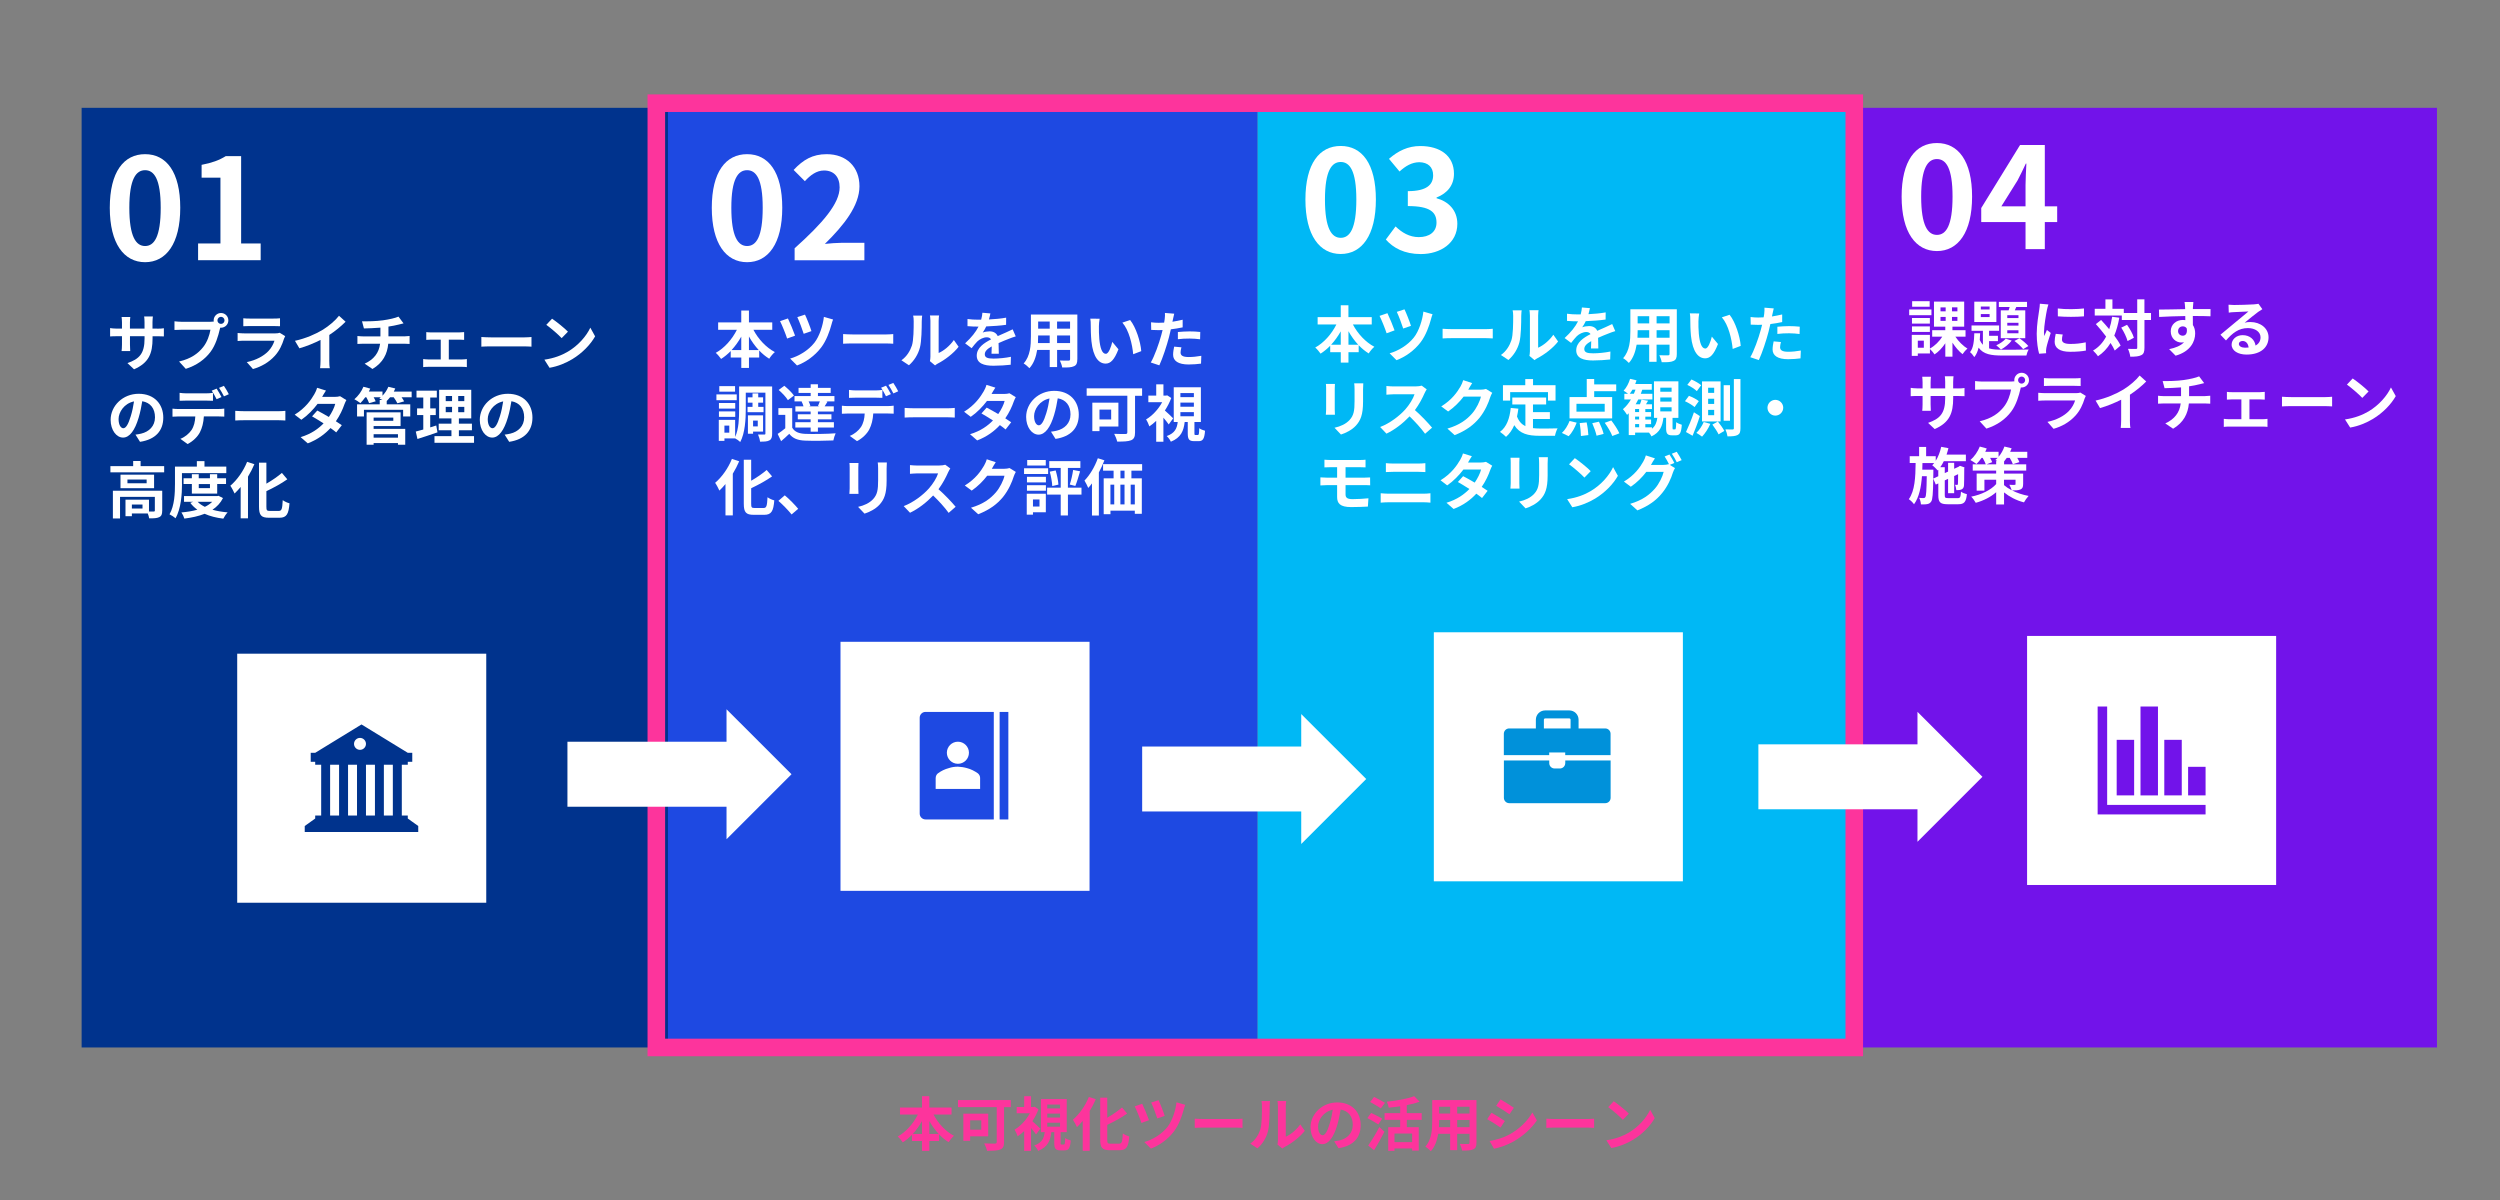 <?xml version="1.0" encoding="UTF-8"?>
<svg id="_レイヤー_1" data-name="レイヤー_1" xmlns="http://www.w3.org/2000/svg" xmlns:xlink="http://www.w3.org/1999/xlink" viewBox="0 0 853.27 409.64">
  <rect x="0" y="0" width="853.27" height="409.64" fill="#808080" stroke="none"/>
  <defs>
    <style>
      .cls-1, .cls-2 {
        fill: #00338d;
      }

      .cls-3 {
        fill: #0091da;
      }

      .cls-3, .cls-4, .cls-5, .cls-6, .cls-2 {
        fill-rule: evenodd;
      }

      .cls-4, .cls-7 {
        fill: #1e49e2;
      }

      .cls-8, .cls-5 {
        fill: #fff;
      }

      .cls-9, .cls-6 {
        fill: #7213ea;
      }

      .cls-10 {
        fill: #00b8f5;
      }

      .cls-11, .cls-12 {
        fill: none;
      }

      .cls-13 {
        fill: #fd349c;
      }

      .cls-14 {
        clip-path: url(#clippath-1);
      }

      .cls-12 {
        stroke: #fd349c;
        stroke-miterlimit: 8;
        stroke-width: 6px;
      }

      .cls-15 {
        clip-path: url(#clippath-3);
      }

      .cls-16 {
        clip-path: url(#clippath-2);
      }

      .cls-17 {
        clip-path: url(#clippath);
      }
    </style>
    <clipPath id="clippath">
      <rect class="cls-11" x="-50.76" y="-39.7" width="960" height="540"/>
    </clipPath>
    <clipPath id="clippath-1">
      <rect class="cls-11" x="-50.76" y="-39.7" width="960" height="540"/>
    </clipPath>
    <clipPath id="clippath-2">
      <rect class="cls-11" x="-50.76" y="-39.7" width="960" height="540"/>
    </clipPath>
    <clipPath id="clippath-3">
      <rect class="cls-11" x="-50.76" y="-39.7" width="960" height="540"/>
    </clipPath>
  </defs>
  <rect class="cls-1" x="27.86" y="36.8" width="201.26" height="320.71"/>
  <rect class="cls-7" x="227.98" y="36.8" width="201.26" height="320.71"/>
  <rect class="cls-10" x="429.24" y="36.8" width="201.26" height="320.71"/>
  <rect class="cls-9" x="630.5" y="36.8" width="201.26" height="320.71"/>
  <g>
    <path class="cls-8" d="M37.47,70.91c0-12.29,4.8-18.29,12.05-18.29s12,6.05,12,18.29-4.8,18.58-12,18.58-12.05-6.34-12.05-18.58ZM54.85,70.91c0-9.94-2.3-12.82-5.33-12.82s-5.38,2.88-5.38,12.82,2.3,13.06,5.38,13.06,5.33-3.07,5.33-13.06Z"/>
    <path class="cls-8" d="M67.61,83.1h7.63v-22.47h-6.43v-4.37c3.55-.67,6-1.58,8.26-2.98h5.23v29.81h6.67v5.71h-21.36v-5.71Z"/>
  </g>
  <g>
    <path class="cls-8" d="M53.62,112.18c1.11,0,1.74-.04,2.31-.15v2.79c-.46-.04-1.2-.06-2.31-.06h-1.55v.69c0,5.21-1.26,8.38-6.32,10.6l-2.25-2.12c4.05-1.41,5.84-3.23,5.84-8.38v-.8h-4.98v2.86c0,.92.06,1.78.08,2.2h-2.94c.06-.42.13-1.26.13-2.2v-2.86h-1.78c-1.05,0-1.81.04-2.27.08v-2.86c.38.06,1.22.19,2.27.19h1.78v-2.08c0-.8-.08-1.49-.13-1.89h2.98c-.06.4-.13,1.07-.13,1.91v2.06h4.98v-2.2c0-.84-.06-1.53-.13-1.95h2.98c-.04.42-.13,1.11-.13,1.95v2.2h1.55Z"/>
    <path class="cls-8" d="M71.76,109.83c.29,0,.73-.02,1.2-.08-.02-.13-.04-.25-.04-.4,0-1.39,1.13-2.52,2.52-2.52s2.5,1.13,2.5,2.52-1.13,2.5-2.5,2.5c-.08,0-.19,0-.27-.02l-.17.63c-.48,2.06-1.39,5.31-3.15,7.64-1.89,2.52-4.68,4.6-8.44,5.79l-2.29-2.5c4.18-.99,6.53-2.79,8.23-4.93,1.39-1.74,2.18-4.12,2.48-5.92h-9.78c-.97,0-1.95.04-2.5.08v-2.96c.61.08,1.81.17,2.5.17h9.72ZM76.63,109.35c0-.67-.55-1.22-1.2-1.22s-1.22.55-1.22,1.22.55,1.2,1.22,1.2,1.2-.55,1.2-1.2Z"/>
    <path class="cls-8" d="M97.34,114.72c-.15.27-.31.65-.4.88-.63,2.04-1.53,4.07-3.11,5.82-2.12,2.35-4.81,3.78-7.5,4.54l-2.1-2.37c3.17-.65,5.69-2.04,7.29-3.67,1.13-1.15,1.78-2.46,2.16-3.63h-10.14c-.5,0-1.55.02-2.44.1v-2.73c.88.08,1.78.13,2.44.13h10.39c.67,0,1.24-.08,1.53-.21l1.87,1.15ZM83.04,108.63c.59.08,1.47.1,2.18.1h8.08c.65,0,1.68-.02,2.27-.1v2.71c-.57-.04-1.55-.06-2.31-.06h-8.04c-.67,0-1.57.02-2.18.06v-2.71Z"/>
    <path class="cls-8" d="M112.38,122.91c0,.92.04,2.23.19,2.75h-3.32c.08-.5.15-1.83.15-2.75v-6.89c-2.16,1.09-4.79,2.18-7.22,2.86l-1.51-2.56c3.67-.8,7.2-2.35,9.55-3.8,2.12-1.32,4.3-3.19,5.48-4.75l2.25,2.04c-1.6,1.6-3.49,3.17-5.56,4.51v8.59Z"/>
    <path class="cls-8" d="M137.89,114.81c.44,0,1.45-.08,1.91-.13v2.71c-.57-.04-1.28-.08-1.85-.08h-5.44c-.31,3.53-1.83,6.51-5.38,8.63l-2.67-1.81c3.19-1.47,4.87-3.72,5.27-6.82h-5.77c-.65,0-1.43.04-1.97.08v-2.71c.57.06,1.28.13,1.93.13h5.92v-2.98c-2.02.17-4.22.23-5.63.27l-.65-2.44c1.6.04,4.85,0,7.16-.34,2.1-.29,4.24-.78,5.29-1.26l1.72,2.31c-.71.17-1.26.31-1.62.4-1.03.27-2.27.5-3.53.69v3.34h5.29Z"/>
    <path class="cls-8" d="M157.74,122.68c.59,0,1.18-.08,1.6-.13v2.75c-.44-.08-1.22-.1-1.6-.1h-11.59c-.5,0-1.15.02-1.72.1v-2.75c.55.06,1.2.13,1.72.13h4.28v-6.76h-3.28c-.44,0-1.2.04-1.66.08v-2.65c.46.08,1.2.1,1.66.1h9.62c.5,0,1.13-.04,1.64-.1v2.65c-.52-.04-1.18-.08-1.64-.08h-3.59v6.76h4.56Z"/>
    <path class="cls-8" d="M164.29,115.02c.76.06,2.29.13,3.38.13h11.27c.97,0,1.91-.08,2.46-.13v3.3c-.5-.02-1.57-.1-2.46-.1h-11.27c-1.2,0-2.6.04-3.38.1v-3.3Z"/>
    <path class="cls-8" d="M193.84,120.01c3.57-2.12,6.32-5.33,7.64-8.17l1.64,2.96c-1.6,2.83-4.39,5.73-7.77,7.77-2.12,1.28-4.83,2.46-7.79,2.96l-1.76-2.77c3.28-.46,6-1.53,8.04-2.75ZM193.84,113.21l-2.14,2.2c-1.09-1.18-3.72-3.46-5.25-4.54l1.97-2.1c1.47.99,4.2,3.17,5.42,4.43Z"/>
    <path class="cls-8" d="M46.25,148.34c.8-.1,1.39-.21,1.93-.34,2.67-.63,4.72-2.54,4.72-5.56s-1.55-5.02-4.35-5.5c-.29,1.76-.65,3.7-1.24,5.65-1.24,4.2-3.04,6.76-5.31,6.76s-4.24-2.54-4.24-6.05c0-4.79,4.18-8.9,9.57-8.9s8.4,3.59,8.4,8.13-2.69,7.47-7.94,8.27l-1.55-2.46ZM44.63,142.04c.48-1.53.86-3.32,1.11-5.04-3.44.71-5.27,3.74-5.27,6.03,0,2.1.84,3.13,1.62,3.13.86,0,1.7-1.3,2.54-4.12Z"/>
    <path class="cls-8" d="M74.64,139.59c.44,0,1.36-.04,1.91-.13v2.73c-.52-.04-1.32-.06-1.91-.06h-5.06c-.13,2.16-.59,3.93-1.34,5.4-.73,1.45-2.35,3.09-4.22,4.03l-2.46-1.78c1.49-.57,2.96-1.76,3.8-3,.86-1.3,1.22-2.88,1.3-4.64h-5.77c-.61,0-1.43.04-2.02.08v-2.75c.63.08,1.36.13,2.02.13h13.75ZM63.55,136.73c-.71,0-1.62.02-2.25.06v-2.71c.67.1,1.53.17,2.25.17h6.87c.71,0,1.55-.06,2.27-.17v2.71c-.71-.04-1.53-.06-2.27-.06h-6.87ZM73.92,136.25c-.44-.86-1.09-2.1-1.66-2.92l1.68-.69c.52.78,1.26,2.1,1.66,2.88l-1.68.73ZM76.44,135.28c-.44-.88-1.11-2.1-1.68-2.9l1.66-.69c.55.8,1.32,2.12,1.68,2.86l-1.66.73Z"/>
    <path class="cls-8" d="M80.29,140.22c.76.06,2.29.13,3.38.13h11.27c.97,0,1.91-.08,2.46-.13v3.3c-.5-.02-1.57-.1-2.46-.1h-11.27c-1.2,0-2.6.04-3.38.1v-3.3Z"/>
    <path class="cls-8" d="M118.23,136.54c-.23.4-.5.97-.69,1.49-.55,1.62-1.51,3.74-2.9,5.75.78.48,1.49.97,2.02,1.34l-1.91,2.46c-.5-.44-1.18-.94-1.95-1.49-1.87,2.04-4.35,3.93-7.75,5.23l-2.44-2.12c3.72-1.13,6.09-2.92,7.83-4.7-1.43-.92-2.86-1.78-3.93-2.39l1.78-1.99c1.11.57,2.54,1.36,3.95,2.2,1.03-1.49,1.87-3.21,2.18-4.47h-6.03c-1.47,1.95-3.42,3.97-5.54,5.42l-2.27-1.74c3.7-2.27,5.65-5.14,6.7-6.97.31-.5.76-1.47.94-2.2l3.04.94c-.5.73-1.05,1.7-1.3,2.14l-.02.02h4.3c.65,0,1.36-.08,1.83-.23l2.14,1.32Z"/>
    <path class="cls-8" d="M140.51,135.58h-3.46c.36.5.69,1.01.88,1.41l-2.31.65c-.23-.55-.76-1.36-1.26-2.06h-1.22c-.38.48-.76.9-1.15,1.28v1.13h8.04v4.16h-2.44v-2.29h-13.37v2.29h-2.35v-4.16h7.73v-1.47h.92c-.38-.21-.78-.4-1.05-.52.17-.13.36-.27.52-.42h-2.46c.29.5.55,1.01.69,1.39l-2.25.63c-.17-.52-.55-1.32-.94-2.02h-.36c-.55.78-1.13,1.47-1.68,2.02-.48-.4-1.47-1.07-2.04-1.34,1.26-1.05,2.46-2.67,3.09-4.26l2.33.63c-.15.34-.31.67-.48,1.01h4.66v1.41c.84-.86,1.55-1.95,1.99-3.04l2.37.57c-.15.36-.31.71-.5,1.07h6.09v1.95ZM127.52,146.37h10.79v5.42h-2.48v-.57h-8.31v.57h-2.39v-11.06h11.59v4.68h-9.2v.97ZM127.52,142.53v1.09h6.72v-1.09h-6.72ZM127.52,148.19v1.18h8.31v-1.18h-8.31Z"/>
    <path class="cls-8" d="M149.32,147.56c-2.31.82-4.83,1.62-6.84,2.27l-.57-2.54c.73-.19,1.6-.42,2.56-.69v-4.93h-2.12v-2.29h2.12v-3.7h-2.31v-2.33h6.93v2.33h-2.25v3.7h1.89v2.29h-1.89v4.2c.69-.21,1.39-.42,2.06-.65l.42,2.35ZM161.79,148.85v2.27h-13.5v-2.27h5.79v-1.99h-4.35v-2.25h4.35v-1.81h-4.2v-9.76h10.96v9.76h-4.22v1.81h4.45v2.25h-4.45v1.99h5.17ZM152.13,136.9h2.16v-1.74h-2.16v1.74ZM152.13,140.68h2.16v-1.81h-2.16v1.81ZM158.47,135.16h-2.08v1.74h2.08v-1.74ZM158.47,138.87h-2.08v1.81h2.08v-1.81Z"/>
    <path class="cls-8" d="M172.25,148.34c.8-.1,1.39-.21,1.93-.34,2.67-.63,4.72-2.54,4.72-5.56s-1.55-5.02-4.35-5.5c-.29,1.76-.65,3.7-1.24,5.65-1.24,4.2-3.04,6.76-5.31,6.76s-4.24-2.54-4.24-6.05c0-4.79,4.18-8.9,9.57-8.9s8.4,3.59,8.4,8.13-2.69,7.47-7.94,8.27l-1.55-2.46ZM170.63,142.04c.48-1.53.86-3.32,1.11-5.04-3.44.71-5.27,3.74-5.27,6.03,0,2.1.84,3.13,1.62,3.13.86,0,1.7-1.3,2.54-4.12Z"/>
    <path class="cls-8" d="M56.03,159.1v2.12h-18.35v-2.12h7.77v-1.76h2.54v1.76h8.04ZM55.36,174.32c0,1.15-.23,1.83-1.05,2.2-.78.38-1.89.4-3.4.4-.06-.48-.25-1.13-.48-1.68h-5.42v.94h-2.18v-5.65h8.02v4.07c.71.02,1.36.02,1.6,0,.31-.02.4-.08.4-.34v-4.68h-11.88v7.37h-2.44v-9.45h16.84v6.8ZM52.59,162.01v4.62h-11.46v-4.62h11.46ZM50.05,163.67h-6.55v1.28h6.55v-1.28ZM48.64,172.2h-3.63v1.36h3.63v-1.36Z"/>
    <path class="cls-8" d="M62.12,165.12c0,3.4-.31,8.55-2.23,11.78-.42-.42-1.47-1.11-2.04-1.36,1.74-2.98,1.87-7.35,1.87-10.41v-5.88h7.47v-1.87h2.6v1.87h7.45v2.23h-15.14v3.65ZM76.11,169.99c-.84,1.68-2.08,2.98-3.59,3.99,1.53.44,3.28.73,5.17.9-.5.52-1.15,1.49-1.47,2.14-2.41-.29-4.56-.84-6.38-1.66-2.06.82-4.41,1.32-6.91,1.64-.19-.63-.63-1.57-1.01-2.1,1.93-.17,3.78-.46,5.44-.94-.92-.65-1.74-1.43-2.41-2.33l.99-.36h-3.13v-1.95h11.32l.44-.1,1.55.78ZM65.48,168.48v-3.28h-2.83v-1.97h2.83v-1.39h2.35v1.39h3.82v-1.39h2.48v1.39h3.02v1.97h-3.02v3.28h-8.65ZM67.46,171.27c.63.67,1.47,1.24,2.46,1.72.97-.46,1.83-1.05,2.52-1.72h-4.98ZM67.84,165.21v1.39h3.82v-1.39h-3.82Z"/>
    <path class="cls-8" d="M86.82,158.44c-.61,1.43-1.34,2.86-2.18,4.24v14.24h-2.5v-10.71c-.67.82-1.39,1.57-2.08,2.23-.27-.63-.99-2.02-1.45-2.65,2.27-1.91,4.47-5,5.73-8.17l2.48.82ZM95.16,174.38c1.01,0,1.18-.71,1.34-3.67.59.44,1.64.92,2.31,1.07-.29,3.61-.94,4.93-3.42,4.93h-3.59c-2.65,0-3.4-.84-3.4-3.8v-15.01h2.52v7.18c1.97-1.13,3.91-2.48,5.29-3.67l1.85,2.18c-2.08,1.47-4.68,2.88-7.14,4.05v5.29c0,1.24.15,1.45,1.15,1.45h3.09Z"/>
  </g>
  <g>
    <path class="cls-8" d="M242.94,70.91c0-12.29,4.8-18.29,12.05-18.29s12,6.05,12,18.29-4.8,18.58-12,18.58-12.05-6.34-12.05-18.58ZM260.32,70.91c0-9.94-2.3-12.82-5.33-12.82s-5.38,2.88-5.38,12.82,2.3,13.06,5.38,13.06,5.33-3.07,5.33-13.06Z"/>
    <path class="cls-8" d="M271.21,84.74c9.65-8.64,15.36-15.31,15.36-20.79,0-3.6-1.97-5.76-5.33-5.76-2.59,0-4.75,1.68-6.53,3.65l-3.84-3.84c3.26-3.46,6.43-5.38,11.28-5.38,6.72,0,11.19,4.32,11.19,10.95s-5.33,13.34-11.81,19.68c1.78-.19,4.13-.38,5.76-.38h7.73v5.95h-23.81v-4.08Z"/>
  </g>
  <g>
    <path class="cls-8" d="M257.14,112.55c1.64,3.15,4.33,6.05,7.33,7.62-.63.5-1.49,1.55-1.93,2.27-1.22-.76-2.37-1.7-3.42-2.81v2.39h-3.49v3.55h-2.62v-3.55h-3.61v-2.2c-1.01,1.03-2.12,1.95-3.28,2.69-.44-.63-1.24-1.6-1.83-2.08,2.96-1.62,5.61-4.64,7.22-7.87h-6.4v-2.52h7.89v-4.05h2.62v4.05h7.96v2.52h-6.45ZM253,119.47v-4.58c-.94,1.68-2.06,3.23-3.3,4.58h3.3ZM258.96,119.47c-1.26-1.34-2.39-2.92-3.34-4.62v4.62h3.34Z"/>
    <path class="cls-8" d="M271.36,114.56l-2.71.99c-.42-1.36-1.81-4.81-2.41-5.94l2.69-.92c.65,1.32,1.95,4.45,2.44,5.88ZM284.33,109.06c-.21.52-.4,1.15-.52,1.64-.59,2.27-1.78,5.61-3.53,7.89-2.2,2.9-5.25,5.02-8.25,6.15l-2.35-2.35c2.88-.82,6.15-2.71,8.29-5.42,1.72-2.18,2.92-5.94,3.23-8.82l3.13.9ZM276.96,113.01l-2.65.92c-.4-1.34-1.55-4.39-2.18-5.69l2.62-.86c.52,1.03,1.81,4.26,2.2,5.63Z"/>
    <path class="cls-8" d="M287.76,114.02c.76.06,2.29.13,3.38.13h11.27c.97,0,1.91-.08,2.46-.13v3.3c-.5-.02-1.57-.1-2.46-.1h-11.27c-1.2,0-2.6.04-3.38.1v-3.3Z"/>
    <path class="cls-8" d="M307.67,122.96c1.85-1.3,2.98-3.23,3.57-5.02.59-1.81.61-5.77.61-8.31,0-.84-.06-1.41-.19-1.91h3.09c-.02.08-.15,1.03-.15,1.89,0,2.48-.06,6.91-.63,9.03-.63,2.37-1.93,4.43-3.74,6.03l-2.56-1.7ZM317.39,123.27c.08-.4.17-.99.17-1.55v-12.24c0-.94-.15-1.74-.17-1.81h3.13c-.02.06-.15.88-.15,1.83v10.98c1.7-.73,3.78-2.39,5.19-4.43l1.62,2.31c-1.74,2.27-4.77,4.54-7.12,5.73-.44.23-.65.42-.92.63l-1.74-1.45Z"/>
    <path class="cls-8" d="M338.41,120.71c.04-.61.06-1.57.08-2.48-1.53.84-2.37,1.66-2.37,2.69,0,1.15.99,1.47,3.02,1.47,1.76,0,4.07-.23,5.9-.61l-.08,2.71c-1.39.17-3.93.34-5.88.34-3.25,0-5.71-.78-5.71-3.46s2.52-4.33,4.89-5.54c-.34-.52-.88-.71-1.45-.71-1.18,0-2.46.67-3.25,1.43-.63.63-1.22,1.39-1.93,2.29l-2.23-1.66c2.18-2.02,3.65-3.86,4.58-5.71h-.25c-.84,0-2.37-.04-3.51-.15v-2.44c1.05.17,2.6.23,3.65.23h1.01c.25-.94.4-1.78.42-2.37l2.73.23c-.1.5-.25,1.22-.5,2.06,1.95-.1,4.05-.27,5.88-.61l-.02,2.44c-1.99.29-4.56.46-6.78.55-.34.73-.76,1.49-1.2,2.1.55-.27,1.66-.42,2.35-.42,1.26,0,2.31.55,2.77,1.62,1.07-.5,1.95-.86,2.81-1.24.8-.36,1.53-.71,2.29-1.07l1.05,2.41c-.67.17-1.76.59-2.48.88-.92.36-2.1.82-3.38,1.41.02,1.15.06,2.69.08,3.63h-2.5Z"/>
    <path class="cls-8" d="M367.7,122.6c0,1.34-.29,2.02-1.13,2.39-.86.42-2.14.46-4.03.44-.08-.67-.48-1.74-.8-2.39,1.18.06,2.56.04,2.94.04.4,0,.55-.13.55-.5v-3.15h-4.43v5.86h-2.52v-5.86h-4.28c-.38,2.29-1.13,4.6-2.65,6.24-.4-.46-1.41-1.32-1.97-1.62,2.29-2.52,2.48-6.26,2.48-9.2v-7.5h15.85v15.24ZM358.27,117.08v-2.58h-3.95v.38c0,.67-.02,1.43-.06,2.2h4.01ZM354.33,109.73v2.44h3.95v-2.44h-3.95ZM365.22,109.73h-4.43v2.44h4.43v-2.44ZM365.22,117.08v-2.58h-4.43v2.58h4.43Z"/>
    <path class="cls-8" d="M375.07,111.31c-.02,1.34,0,2.92.13,4.41.29,3,.92,5.04,2.23,5.04.99,0,1.81-2.44,2.2-4.07l2.1,2.52c-1.39,3.61-2.69,4.89-4.37,4.89-2.27,0-4.26-2.06-4.85-7.64-.19-1.91-.23-4.33-.23-5.61,0-.59-.02-1.47-.15-2.1l3.19.04c-.15.73-.25,1.95-.25,2.52ZM389.52,119.85l-2.75,1.05c-.31-3.34-1.43-8.23-3.7-10.79l2.65-.88c1.97,2.41,3.57,7.43,3.8,10.62Z"/>
    <path class="cls-8" d="M403.65,111.73c-1.24.27-2.65.5-4.03.67-.19.9-.4,1.83-.63,2.67-.76,2.92-2.16,7.18-3.3,9.62l-2.92-.97c1.24-2.08,2.81-6.45,3.59-9.36.15-.55.29-1.13.44-1.72-.48.02-.94.04-1.36.04-1.01,0-1.78-.04-2.52-.08l-.06-2.6c1.07.13,1.76.17,2.62.17.61,0,1.22-.02,1.85-.06.08-.46.15-.86.19-1.2.1-.78.13-1.62.08-2.1l3.17.25c-.15.57-.34,1.49-.44,1.95l-.17.8c1.18-.19,2.35-.42,3.49-.69v2.62ZM403.23,118.55c-.17.59-.29,1.28-.29,1.74,0,.9.52,1.57,2.75,1.57,1.39,0,2.83-.15,4.33-.42l-.1,2.67c-1.18.15-2.58.29-4.24.29-3.51,0-5.29-1.22-5.29-3.32,0-.94.19-1.95.36-2.77l2.5.23ZM402.02,113.32c1.15-.1,2.65-.21,3.99-.21,1.18,0,2.44.06,3.65.19l-.06,2.5c-1.03-.13-2.31-.25-3.57-.25-1.45,0-2.71.06-4.01.23v-2.46Z"/>
    <path class="cls-8" d="M251.45,136.59h-6.93v-1.97h6.93v1.97ZM263.54,147.95c0,1.22-.19,1.93-.9,2.33-.71.42-1.74.46-3.23.46-.06-.67-.38-1.78-.69-2.44.86.04,1.83.02,2.14.02.29,0,.38-.08.38-.4v-13.9h-6.7v5.69c0,3.34-.25,8.13-1.89,11.15-.36-.38-1.2-.97-1.74-1.24h-3.65v.84h-1.93v-7.16h5.58v5.84c1.26-2.73,1.36-6.53,1.36-9.43v-7.81h11.27v16.04ZM250.94,139.45h-5.56v-1.91h5.56v1.91ZM245.38,140.41h5.56v1.87h-5.56v-1.87ZM250.88,133.69h-5.38v-1.89h5.38v1.89ZM248.91,145.26h-1.66v2.41h1.66v-2.41ZM256.84,138.86v-1.43h-1.62v-1.81h1.62v-1.36h1.95v1.36h1.66v1.81h-1.66v1.43h1.81v1.83h-5.46v-1.83h1.7ZM257.03,147.32v.71h-1.76v-6.28h5.17v5.56h-3.4ZM257.03,143.56v1.97h1.6v-1.97h-1.6Z"/>
    <path class="cls-8" d="M270.41,146c.82,1.41,2.29,1.99,4.43,2.08,2.52.1,7.47.04,10.37-.19-.29.59-.65,1.74-.78,2.44-2.6.13-7.05.17-9.62.06-2.5-.1-4.18-.71-5.44-2.33-.84.82-1.7,1.62-2.77,2.52l-1.18-2.48c.82-.52,1.76-1.22,2.6-1.93v-4.58h-2.35v-2.29h4.72v6.7ZM268.92,136.59c-.59-1.03-1.97-2.48-3.15-3.49l1.91-1.43c1.18.94,2.62,2.33,3.3,3.34l-2.06,1.57ZM273.9,136.99h-2.73v-1.81h5.52v-1.07h-4.14v-1.72h4.14v-1.24h2.48v1.24h4.35v1.72h-4.35v1.07h5.63v1.81h-2.9l.52.13c-.36.59-.67,1.13-.97,1.57h3.13v1.76h-5.42v.94h4.62v1.72h-4.62v.99h5.46v1.81h-5.46v1.41h-2.48v-1.41h-5.23v-1.81h5.23v-.99h-4.39v-1.72h4.39v-.94h-5.21v-1.76h2.77c-.13-.52-.38-1.15-.65-1.64l.29-.06ZM279.19,138.56c.21-.46.44-1.05.63-1.57h-3.84c.27.52.5,1.13.61,1.57l-.57.13h3.65l-.48-.13Z"/>
    <path class="cls-8" d="M303.11,138.59c.44,0,1.36-.04,1.91-.13v2.73c-.52-.04-1.32-.06-1.91-.06h-5.06c-.13,2.16-.59,3.93-1.34,5.4-.73,1.45-2.35,3.09-4.22,4.03l-2.46-1.78c1.49-.57,2.96-1.76,3.8-3,.86-1.3,1.22-2.88,1.3-4.64h-5.77c-.61,0-1.43.04-2.02.08v-2.75c.63.08,1.36.13,2.02.13h13.75ZM292.02,135.73c-.71,0-1.62.02-2.25.06v-2.71c.67.1,1.53.17,2.25.17h6.87c.71,0,1.55-.06,2.27-.17v2.71c-.71-.04-1.53-.06-2.27-.06h-6.87ZM302.39,135.25c-.44-.86-1.09-2.1-1.66-2.92l1.68-.69c.52.78,1.26,2.1,1.66,2.88l-1.68.73ZM304.91,134.28c-.44-.88-1.11-2.1-1.68-2.9l1.66-.69c.55.8,1.32,2.12,1.68,2.86l-1.66.73Z"/>
    <path class="cls-8" d="M308.76,139.22c.76.06,2.29.13,3.38.13h11.27c.97,0,1.91-.08,2.46-.13v3.3c-.5-.02-1.57-.1-2.46-.1h-11.27c-1.2,0-2.6.04-3.38.1v-3.3Z"/>
    <path class="cls-8" d="M346.7,135.54c-.23.4-.5.97-.69,1.49-.55,1.62-1.51,3.74-2.9,5.75.78.48,1.49.97,2.02,1.34l-1.91,2.46c-.5-.44-1.18-.94-1.95-1.49-1.87,2.04-4.35,3.93-7.75,5.23l-2.44-2.12c3.72-1.13,6.09-2.92,7.83-4.7-1.43-.92-2.86-1.78-3.93-2.39l1.78-1.99c1.11.57,2.54,1.36,3.95,2.2,1.03-1.49,1.87-3.21,2.18-4.47h-6.03c-1.47,1.95-3.42,3.97-5.54,5.42l-2.27-1.74c3.7-2.27,5.65-5.14,6.7-6.97.31-.5.76-1.47.94-2.2l3.04.94c-.5.73-1.05,1.7-1.3,2.14l-.02.02h4.3c.65,0,1.36-.08,1.83-.23l2.14,1.32Z"/>
    <path class="cls-8" d="M358.72,147.34c.8-.1,1.39-.21,1.93-.34,2.67-.63,4.72-2.54,4.72-5.56s-1.55-5.02-4.35-5.5c-.29,1.76-.65,3.7-1.24,5.65-1.24,4.2-3.04,6.76-5.31,6.76s-4.24-2.54-4.24-6.05c0-4.79,4.18-8.9,9.57-8.9s8.4,3.59,8.4,8.13-2.69,7.47-7.94,8.27l-1.55-2.46ZM357.1,141.04c.48-1.53.86-3.32,1.11-5.04-3.44.71-5.27,3.74-5.27,6.03,0,2.1.84,3.13,1.62,3.13.86,0,1.7-1.3,2.54-4.12Z"/>
    <path class="cls-8" d="M389.81,135.08h-2.41v12.51c0,1.51-.36,2.25-1.34,2.67-1.05.42-2.6.46-4.75.46-.15-.73-.65-1.97-1.03-2.65,1.49.08,3.32.06,3.82.06s.67-.15.67-.59v-12.47h-13.88v-2.52h18.92v2.52ZM375.26,145.56v1.6h-2.44v-9.72h8.9v8.13h-6.47ZM375.26,139.8v3.36h3.99v-3.36h-3.99Z"/>
    <path class="cls-8" d="M398.89,144.86c-.42-.61-1.11-1.49-1.81-2.29v8.19h-2.46v-7.12c-.76.73-1.55,1.36-2.33,1.89-.21-.67-.78-1.89-1.13-2.37,2.14-1.26,4.2-3.46,5.5-5.88h-4.72v-2.25h2.69v-3.86h2.46v3.86h.86l.42-.1,1.39.9c-.55,1.49-1.3,2.94-2.18,4.28.92.8,2.44,2.25,2.83,2.67l-1.51,2.08ZM408.82,148.47c.36,0,.44-.27.48-2.33.44.36,1.39.73,1.99.88-.21,2.83-.78,3.55-2.2,3.55h-1.47c-1.83,0-2.23-.67-2.23-2.71v-3.82h-1.05c-.34,3-1.26,5.33-4.72,6.72-.23-.59-.9-1.49-1.41-1.93,2.83-.99,3.49-2.65,3.76-4.79h-1.36v-11.86h9.26v11.86h-2.2v3.78c0,.59.04.65.36.65h.8ZM402.88,135.54h4.6v-1.39h-4.6v1.39ZM402.88,138.82h4.6v-1.41h-4.6v1.41ZM402.88,142.07h4.6v-1.41h-4.6v1.41Z"/>
    <path class="cls-8" d="M252.29,157.44c-.61,1.43-1.34,2.86-2.18,4.24v14.24h-2.5v-10.71c-.67.82-1.39,1.57-2.08,2.23-.27-.63-.99-2.02-1.45-2.65,2.27-1.91,4.47-5,5.73-8.17l2.48.82ZM260.62,173.38c1.01,0,1.18-.71,1.34-3.67.59.44,1.64.92,2.31,1.07-.29,3.61-.94,4.93-3.42,4.93h-3.59c-2.65,0-3.4-.84-3.4-3.8v-15.01h2.52v7.18c1.97-1.13,3.91-2.48,5.29-3.67l1.85,2.18c-2.08,1.47-4.68,2.88-7.14,4.05v5.29c0,1.24.15,1.45,1.15,1.45h3.09Z"/>
    <path class="cls-8" d="M270.18,175.59c-1.28-1.57-3.04-3.38-4.51-4.64l2.18-1.89c1.49,1.22,3.51,3.3,4.58,4.6l-2.25,1.93Z"/>
    <path class="cls-8" d="M293.01,158.03c-.04.46-.06.92-.06,1.6v7.1c0,.52.02,1.34.06,1.83h-3.11c.02-.4.1-1.22.1-1.85v-7.08c0-.4-.02-1.13-.08-1.6h3.09ZM302.69,157.84c-.04.59-.08,1.26-.08,2.1v4.16c0,4.51-.88,6.45-2.44,8.17-1.39,1.53-3.57,2.56-5.1,3.04l-2.2-2.31c2.1-.48,3.86-1.28,5.14-2.65,1.43-1.57,1.7-3.15,1.7-6.42v-3.99c0-.84-.04-1.51-.13-2.1h3.11Z"/>
    <path class="cls-8" d="M324.34,159.9c-.17.23-.55.88-.73,1.3-.71,1.64-1.89,3.88-3.3,5.77,2.08,1.81,4.62,4.49,5.86,6l-2.39,2.08c-1.36-1.89-3.32-4.03-5.29-5.94-2.23,2.35-5.02,4.54-7.89,5.9l-2.16-2.27c3.38-1.28,6.63-3.82,8.61-6.03,1.39-1.57,2.67-3.65,3.13-5.14h-7.12c-.88,0-2.04.13-2.48.15v-2.98c.57.08,1.85.15,2.48.15h7.39c.92,0,1.76-.13,2.18-.27l1.72,1.28Z"/>
    <path class="cls-8" d="M346.7,161.08c-.23.4-.52.99-.69,1.51-.57,1.87-1.76,4.66-3.65,7.01-1.99,2.44-4.54,4.35-8.48,5.92l-2.48-2.23c4.3-1.28,6.63-3.11,8.46-5.19,1.43-1.64,2.65-4.16,2.98-5.73h-5.9c-1.41,1.83-3.23,3.67-5.29,5.08l-2.35-1.74c3.67-2.25,5.5-4.96,6.55-6.76.31-.52.76-1.49.94-2.2l3.07,1.01c-.5.73-1.03,1.68-1.28,2.14l-.06.1h4.22c.65,0,1.34-.1,1.83-.25l2.14,1.32Z"/>
    <path class="cls-8" d="M357.73,161.79h-8.21v-1.97h8.21v1.97ZM356.95,174.85h-4.39v.82h-2.12v-7.16h6.51v6.34ZM350.51,162.74h6.47v1.91h-6.47v-1.91ZM350.51,165.61h6.47v1.87h-6.47v-1.87ZM356.93,158.89h-6.34v-1.89h6.34v1.89ZM352.56,170.48v2.41h2.23v-2.41h-2.23ZM369.13,168.82h-4.64v7.12h-2.46v-7.12h-4.64v-2.37h4.64v-6.74h-3.91v-2.33h10.62v2.33h-4.26v6.74h4.64v2.37ZM360.31,160.57c.46,1.55.86,3.53.94,4.83l-2.1.5c-.06-1.32-.42-3.34-.86-4.91l2.02-.42ZM365.12,165.38c.46-1.34.94-3.46,1.15-4.98l2.37.46c-.52,1.76-1.09,3.74-1.62,5l-1.91-.48Z"/>
    <path class="cls-8" d="M376.94,157.11c-.52,1.39-1.18,2.79-1.89,4.14v14.7h-2.35v-10.96c-.42.57-.84,1.09-1.28,1.55-.23-.59-.88-1.91-1.28-2.52,1.81-1.83,3.53-4.72,4.56-7.62l2.25.71ZM386.16,160.64v2.62h3.55v12.11h-2.39v-1.07h-8.31v1.2h-2.31v-12.24h3.38v-2.62h-3.59v-2.23h13.33v2.23h-3.65ZM379,172.16h1.3v-6.74h-1.3v6.74ZM382.4,165.42v6.74h1.41v-6.74h-1.41ZM383.81,160.64h-1.39v2.62h1.39v-2.62ZM387.32,165.42h-1.41v6.74h1.41v-6.74Z"/>
  </g>
  <g>
    <path class="cls-8" d="M445.55,68.11c0-12.29,4.8-18.29,12.05-18.29s12,6.05,12,18.29-4.8,18.58-12,18.58-12.05-6.34-12.05-18.58ZM462.93,68.11c0-9.94-2.3-12.82-5.33-12.82s-5.38,2.88-5.38,12.82,2.3,13.06,5.38,13.06,5.33-3.07,5.33-13.06Z"/>
    <path class="cls-8" d="M473.01,81.74l3.31-4.46c2.11,2.06,4.7,3.65,7.92,3.65,3.6,0,6.05-1.78,6.05-4.94,0-3.5-2.06-5.66-9.79-5.66v-5.09c6.53,0,8.64-2.26,8.64-5.42,0-2.78-1.73-4.42-4.75-4.46-2.54.05-4.61,1.25-6.72,3.17l-3.6-4.32c3.07-2.69,6.48-4.37,10.66-4.37,6.87,0,11.52,3.36,11.52,9.46,0,3.84-2.16,6.62-5.95,8.11v.24c4.03,1.1,7.1,4.08,7.1,8.74,0,6.53-5.71,10.32-12.48,10.32-5.62,0-9.41-2.11-11.91-4.94Z"/>
  </g>
  <g>
    <path class="cls-8" d="M461.75,110.74c1.64,3.15,4.33,6.05,7.33,7.62-.63.5-1.49,1.55-1.93,2.27-1.22-.76-2.37-1.7-3.42-2.81v2.39h-3.49v3.55h-2.62v-3.55h-3.61v-2.2c-1.01,1.03-2.12,1.95-3.28,2.69-.44-.63-1.24-1.6-1.83-2.08,2.96-1.62,5.61-4.64,7.22-7.87h-6.4v-2.52h7.89v-4.05h2.62v4.05h7.96v2.52h-6.45ZM457.61,117.67v-4.58c-.94,1.68-2.06,3.23-3.3,4.58h3.3ZM463.58,117.67c-1.26-1.34-2.39-2.92-3.34-4.62v4.62h3.34Z"/>
    <path class="cls-8" d="M475.97,112.76l-2.71.99c-.42-1.36-1.81-4.81-2.41-5.94l2.69-.92c.65,1.32,1.95,4.45,2.44,5.88ZM488.94,107.26c-.21.52-.4,1.15-.52,1.64-.59,2.27-1.78,5.61-3.53,7.89-2.2,2.9-5.25,5.02-8.25,6.15l-2.35-2.35c2.88-.82,6.15-2.71,8.29-5.42,1.72-2.18,2.92-5.94,3.23-8.82l3.13.9ZM481.57,111.21l-2.65.92c-.4-1.34-1.55-4.39-2.18-5.69l2.62-.86c.53,1.03,1.81,4.26,2.21,5.63Z"/>
    <path class="cls-8" d="M492.37,112.21c.76.06,2.29.13,3.38.13h11.28c.97,0,1.91-.08,2.46-.13v3.3c-.5-.02-1.58-.1-2.46-.1h-11.28c-1.2,0-2.6.04-3.38.1v-3.3Z"/>
    <path class="cls-8" d="M512.28,121.16c1.85-1.3,2.98-3.23,3.57-5.02.59-1.81.61-5.77.61-8.31,0-.84-.06-1.41-.19-1.91h3.09c-.02.08-.15,1.03-.15,1.89,0,2.48-.06,6.91-.63,9.03-.63,2.37-1.93,4.43-3.74,6.03l-2.56-1.7ZM522,121.47c.08-.4.17-.99.17-1.55v-12.24c0-.94-.15-1.74-.17-1.81h3.13c-.02.06-.15.88-.15,1.83v10.98c1.7-.73,3.78-2.39,5.19-4.43l1.62,2.31c-1.74,2.27-4.77,4.54-7.12,5.73-.44.23-.65.42-.92.63l-1.74-1.45Z"/>
    <path class="cls-8" d="M543.02,118.91c.04-.61.06-1.57.08-2.48-1.53.84-2.37,1.66-2.37,2.69,0,1.15.99,1.47,3.02,1.47,1.76,0,4.07-.23,5.9-.61l-.08,2.71c-1.39.17-3.93.34-5.88.34-3.25,0-5.71-.78-5.71-3.46s2.52-4.33,4.89-5.54c-.34-.52-.88-.71-1.45-.71-1.18,0-2.46.67-3.25,1.43-.63.63-1.22,1.39-1.93,2.29l-2.22-1.66c2.18-2.02,3.65-3.86,4.58-5.71h-.25c-.84,0-2.37-.04-3.51-.15v-2.44c1.05.17,2.6.23,3.65.23h1.01c.25-.94.4-1.78.42-2.37l2.73.23c-.11.5-.25,1.22-.5,2.06,1.95-.1,4.05-.27,5.88-.61l-.02,2.44c-1.99.29-4.56.46-6.78.55-.34.73-.76,1.49-1.2,2.1.55-.27,1.66-.42,2.35-.42,1.26,0,2.31.55,2.77,1.62,1.07-.5,1.95-.86,2.81-1.24.8-.36,1.53-.71,2.29-1.07l1.05,2.41c-.67.17-1.76.59-2.48.88-.92.36-2.1.82-3.38,1.41.02,1.15.06,2.69.08,3.63h-2.5Z"/>
    <path class="cls-8" d="M572.31,120.8c0,1.34-.29,2.02-1.13,2.39-.86.42-2.14.46-4.03.44-.08-.67-.48-1.74-.8-2.39,1.18.06,2.56.04,2.94.04.4,0,.54-.13.54-.5v-3.15h-4.43v5.86h-2.52v-5.86h-4.28c-.38,2.29-1.13,4.6-2.65,6.24-.4-.46-1.41-1.32-1.97-1.62,2.29-2.52,2.48-6.26,2.48-9.2v-7.5h15.85v15.24ZM562.89,115.28v-2.58h-3.95v.38c0,.67-.02,1.43-.06,2.2h4.01ZM558.94,107.93v2.44h3.95v-2.44h-3.95ZM569.84,107.93h-4.43v2.44h4.43v-2.44ZM569.84,115.28v-2.58h-4.43v2.58h4.43Z"/>
    <path class="cls-8" d="M579.69,109.51c-.02,1.34,0,2.92.13,4.41.29,3,.92,5.04,2.23,5.04.99,0,1.81-2.44,2.21-4.07l2.1,2.52c-1.39,3.61-2.69,4.89-4.37,4.89-2.27,0-4.26-2.06-4.85-7.64-.19-1.91-.23-4.33-.23-5.61,0-.59-.02-1.47-.15-2.1l3.19.04c-.15.73-.25,1.95-.25,2.52ZM594.13,118.05l-2.75,1.05c-.32-3.34-1.43-8.23-3.7-10.79l2.64-.88c1.97,2.41,3.57,7.43,3.8,10.62Z"/>
    <path class="cls-8" d="M608.27,109.93c-1.24.27-2.65.5-4.03.67-.19.9-.4,1.83-.63,2.67-.76,2.92-2.16,7.18-3.3,9.62l-2.92-.97c1.24-2.08,2.81-6.45,3.59-9.36.15-.55.29-1.13.44-1.72-.48.02-.94.04-1.36.04-1.01,0-1.78-.04-2.52-.08l-.06-2.6c1.07.13,1.76.17,2.62.17.61,0,1.22-.02,1.85-.06.08-.46.15-.86.19-1.2.1-.78.12-1.62.08-2.1l3.17.25c-.15.57-.34,1.49-.44,1.95l-.17.8c1.18-.19,2.35-.42,3.49-.69v2.62ZM607.85,116.75c-.17.59-.29,1.28-.29,1.74,0,.9.53,1.57,2.75,1.57,1.39,0,2.83-.15,4.33-.42l-.11,2.67c-1.18.15-2.58.29-4.24.29-3.51,0-5.29-1.22-5.29-3.32,0-.94.19-1.95.36-2.77l2.5.23ZM606.63,111.52c1.16-.1,2.65-.21,3.99-.21,1.18,0,2.44.06,3.65.19l-.06,2.5c-1.03-.13-2.31-.25-3.57-.25-1.45,0-2.71.06-4.01.23v-2.46Z"/>
    <path class="cls-8" d="M455.62,131.03c-.04.46-.06.92-.06,1.6v7.1c0,.52.02,1.34.06,1.83h-3.11c.02-.4.11-1.22.11-1.85v-7.08c0-.4-.02-1.13-.08-1.6h3.09ZM465.3,130.84c-.04.59-.08,1.26-.08,2.1v4.16c0,4.51-.88,6.45-2.44,8.17-1.39,1.53-3.57,2.56-5.1,3.04l-2.2-2.31c2.1-.48,3.86-1.28,5.14-2.65,1.43-1.57,1.7-3.15,1.7-6.42v-3.99c0-.84-.04-1.51-.12-2.1h3.11Z"/>
    <path class="cls-8" d="M486.95,132.9c-.17.23-.55.88-.73,1.3-.71,1.64-1.89,3.88-3.3,5.77,2.08,1.81,4.62,4.49,5.86,6l-2.39,2.08c-1.37-1.89-3.32-4.03-5.29-5.94-2.23,2.35-5.02,4.54-7.89,5.9l-2.16-2.27c3.38-1.28,6.63-3.82,8.61-6.03,1.39-1.57,2.67-3.65,3.13-5.14h-7.12c-.88,0-2.04.13-2.48.15v-2.98c.57.08,1.85.15,2.48.15h7.39c.92,0,1.76-.13,2.18-.27l1.72,1.28Z"/>
    <path class="cls-8" d="M509.31,134.08c-.23.4-.53.99-.69,1.51-.57,1.87-1.76,4.66-3.65,7.01-2,2.44-4.54,4.35-8.48,5.92l-2.48-2.23c4.3-1.28,6.63-3.11,8.46-5.19,1.43-1.64,2.65-4.16,2.98-5.73h-5.9c-1.41,1.83-3.23,3.67-5.29,5.08l-2.35-1.74c3.67-2.25,5.5-4.96,6.55-6.76.31-.52.76-1.49.95-2.2l3.06,1.01c-.5.73-1.03,1.68-1.28,2.14l-.06.1h4.22c.65,0,1.34-.1,1.83-.25l2.14,1.32Z"/>
    <path class="cls-8" d="M523.22,146.13c.76.08,1.55.13,2.39.13,1.13,0,4.6,0,6-.06-.36.61-.76,1.81-.88,2.54h-5.25c-3.88,0-6.76-.63-8.65-3.63-.69,1.62-1.62,2.96-2.81,3.99-.42-.44-1.47-1.32-2.06-1.7,2.27-1.68,3.3-4.58,3.67-8.17l2.6.25c-.13.94-.27,1.83-.46,2.67.63,1.68,1.62,2.69,2.86,3.3v-7.41h-4.47v-2.37h11.55v2.37h-4.49v2.62h5.77v2.35h-5.77v3.13ZM515.43,136.72h-2.46v-5.25h7.62v-2.1h2.65v2.1h7.68v5.25h-2.58v-2.88h-12.91v2.88Z"/>
    <path class="cls-8" d="M533.09,147.76c1.03-.92,2.04-2.58,2.62-4.09l2.42.59c-.61,1.68-1.62,3.51-2.73,4.62l-2.31-1.11ZM550.24,142.81h-14.55v-7.29h5.88v-6.17h2.54v1.85h7.52v2.33h-7.52v1.99h6.13v7.29ZM547.7,137.83h-9.64v2.67h9.64v-2.67ZM541.53,144.17c.32,1.43.55,3.23.59,4.33l-2.54.31c0-1.09-.17-2.96-.42-4.41l2.37-.23ZM545.73,143.92c.65,1.32,1.34,3.07,1.6,4.16l-2.41.63c-.23-1.09-.86-2.9-1.47-4.28l2.29-.5ZM549.95,143.5c1.01,1.32,2.23,3.15,2.75,4.39l-2.41.92c-.44-1.2-1.57-3.11-2.58-4.51l2.25-.8Z"/>
    <path class="cls-8" d="M571.68,146.55c.29,0,.36-.29.42-2.46.42.36,1.32.71,1.91.88-.19,2.88-.71,3.61-2.08,3.61h-1.22c-1.7,0-2.06-.65-2.06-2.6v-3.38h-.92c-.31,2.77-1.18,5-4.07,6.34-.17-.38-.5-.88-.86-1.3h-4.72v.86h-2.18v-7.45c-.19.19-.38.38-.57.55-.27-.48-.99-1.49-1.41-1.95,1.03-.86,1.95-1.99,2.73-3.3h-2.25v-1.95h1.26c-.46-.38-1.11-.84-1.51-1.05.97-1.03,1.76-2.54,2.21-4.05l2.2.52c-.13.42-.27.84-.44,1.24h5.65v1.95h-3.25c-.15.46-.31.92-.5,1.39h3.95v1.95h-4.83c-.27.57-.57,1.09-.88,1.62h1.47c.21-.52.42-1.13.52-1.57l2.25.38c-.23.42-.48.84-.71,1.2h2.04v1.64h-2.27v1.03h1.97v1.55h-1.97v.99h1.97v1.57h-1.97v1.09h2.27v.48c1.18-.94,1.62-2.23,1.83-3.72h-1.15v-12.47h8.34v12.47h-2v3.34c0,.55.02.61.29.61h.57ZM557.66,134.39c.19-.44.38-.92.55-1.39h-1.05c-.29.5-.59.99-.92,1.39h1.43ZM559.44,139.6h-1.37v1.03h1.37v-1.03ZM559.44,142.18h-1.37v.99h1.37v-.99ZM558.08,145.83h1.37v-1.09h-1.37v1.09ZM566.67,133.7h3.86v-1.39h-3.86v1.39ZM566.67,137.06h3.86v-1.41h-3.86v1.41ZM566.67,140.42h3.86v-1.41h-3.86v1.41Z"/>
    <path class="cls-8" d="M578.37,138.95c-.69-.65-2.12-1.49-3.28-2.02l1.36-1.83c1.16.44,2.65,1.18,3.36,1.83l-1.45,2.02ZM580.17,142.01c-.69,2.25-1.62,4.66-2.48,6.72l-2.25-1.28c.78-1.62,1.89-4.28,2.71-6.74l2.02,1.3ZM579.14,133.49c-.67-.67-2.1-1.6-3.25-2.12l1.41-1.85c1.13.48,2.6,1.32,3.32,1.95l-1.47,2.02ZM583.76,144.66c-.69,1.6-1.83,3.32-2.83,4.37-.46-.38-1.41-.99-1.95-1.28.99-.94,1.95-2.35,2.52-3.72l2.27.63ZM587.25,143.86h-6.34v-13.69h6.34v13.69ZM585.06,132.33h-2.06v1.76h2.06v-1.76ZM585.06,136.09h-2.06v1.78h2.06v-1.78ZM585.06,139.89h-2.06v1.81h2.06v-1.81ZM586.32,143.86c.78.97,1.76,2.33,2.21,3.21l-1.97,1.18c-.4-.88-1.34-2.29-2.12-3.34l1.89-1.05ZM590.46,143.61h-2.16v-12.14h2.16v12.14ZM594.03,129.37v16.78c0,1.28-.23,1.93-.96,2.31-.74.4-1.83.48-3.46.48-.08-.65-.4-1.7-.71-2.39,1.07.04,2.08.04,2.42.04.36-.02.46-.13.46-.44v-16.78h2.27Z"/>
    <path class="cls-8" d="M605.94,136.47c1.47,0,2.69,1.22,2.69,2.69s-1.22,2.69-2.69,2.69-2.69-1.22-2.69-2.69,1.22-2.69,2.69-2.69Z"/>
    <path class="cls-8" d="M459.25,168.79c0,1.15.71,1.57,2.39,1.57,1.89,0,3.74-.13,5.42-.29l-.19,2.83c-1.37.08-3.74.17-5.71.17-3.84,0-4.79-1.32-4.79-3.44v-4.05h-3.42c-.59,0-1.66.06-2.29.1v-2.75c.59.04,1.64.1,2.29.1h3.42v-3.57h-2.29c-.76,0-1.43.02-2.04.06v-2.62c.61.04,1.28.1,2.04.1h10.1c.71,0,1.41-.04,1.89-.1v2.62c-.55-.02-1.13-.06-1.89-.06h-4.93v3.57h6.34c.44,0,1.49-.04,2.04-.08l.02,2.69c-.59-.06-1.53-.06-2-.06h-6.4v3.21Z"/>
    <path class="cls-8" d="M471.24,168.35c.82.06,1.81.15,2.62.15h12.05c.71,0,1.6-.06,2.31-.15v3.21c-.74-.08-1.68-.13-2.31-.13h-12.05c-.82,0-1.85.06-2.62.13v-3.21ZM473.01,158.08c.76.08,1.74.13,2.46.13h8.69c.84,0,1.74-.06,2.33-.13v3.04c-.61-.02-1.6-.08-2.33-.08h-8.67c-.8,0-1.76.04-2.48.08v-3.04Z"/>
    <path class="cls-8" d="M509.31,158.94c-.23.4-.5.97-.69,1.49-.55,1.62-1.51,3.74-2.9,5.75.78.48,1.49.97,2.02,1.34l-1.91,2.46c-.5-.44-1.18-.94-1.95-1.49-1.87,2.04-4.35,3.93-7.75,5.23l-2.44-2.12c3.72-1.13,6.09-2.92,7.83-4.7-1.43-.92-2.86-1.78-3.93-2.39l1.79-1.99c1.11.57,2.54,1.36,3.95,2.2,1.03-1.49,1.87-3.21,2.18-4.47h-6.03c-1.47,1.95-3.42,3.97-5.54,5.42l-2.27-1.74c3.7-2.27,5.65-5.14,6.7-6.97.31-.5.76-1.47.95-2.2l3.04.94c-.5.73-1.05,1.7-1.3,2.14l-.02.02h4.3c.65,0,1.37-.08,1.83-.23l2.14,1.32Z"/>
    <path class="cls-8" d="M518.62,156.23c-.04.46-.06.92-.06,1.6v7.1c0,.52.02,1.34.06,1.83h-3.11c.02-.4.11-1.22.11-1.85v-7.08c0-.4-.02-1.13-.08-1.6h3.09ZM528.3,156.04c-.04.59-.08,1.26-.08,2.1v4.16c0,4.51-.88,6.45-2.44,8.17-1.39,1.53-3.57,2.56-5.1,3.04l-2.2-2.31c2.1-.48,3.86-1.28,5.14-2.65,1.43-1.57,1.7-3.15,1.7-6.42v-3.99c0-.84-.04-1.51-.12-2.1h3.11Z"/>
    <path class="cls-8" d="M542.92,167.61c3.57-2.12,6.32-5.33,7.64-8.17l1.64,2.96c-1.6,2.83-4.39,5.73-7.77,7.77-2.12,1.28-4.83,2.46-7.79,2.96l-1.76-2.77c3.28-.46,6-1.53,8.04-2.75ZM542.92,160.81l-2.14,2.2c-1.09-1.18-3.72-3.46-5.25-4.54l1.97-2.1c1.47.99,4.2,3.17,5.42,4.43Z"/>
    <path class="cls-8" d="M569.9,158.67l1.78,1.09c-.23.4-.52.99-.69,1.49-.57,1.89-1.76,4.68-3.67,7.01-1.99,2.46-4.51,4.37-8.46,5.94l-2.48-2.23c4.28-1.28,6.61-3.11,8.46-5.21,1.43-1.62,2.64-4.16,2.98-5.71h-5.92c-1.39,1.83-3.21,3.67-5.29,5.08l-2.35-1.76c3.7-2.23,5.52-4.93,6.55-6.74.34-.52.76-1.49.94-2.2l3.09,1.01c-.5.73-1.05,1.68-1.3,2.14l-.06.1h4.22c.65,0,1.36-.1,1.83-.25l.15.08c-.42-.84-1.01-1.95-1.53-2.71l1.66-.67c.52.76,1.26,2.1,1.66,2.88l-1.55.65ZM572.27,154.19c.55.78,1.32,2.12,1.7,2.86l-1.68.71c-.42-.88-1.09-2.1-1.68-2.9l1.66-.67Z"/>
  </g>
  <rect class="cls-8" x="286.87" y="219.05" width="85" height="85"/>
  <rect class="cls-7" x="341.18" y="242.99" width="2.98" height="36.7"/>
  <g class="cls-17">
    <path class="cls-4" d="M319.36,265.5c0-.6.3-1.19.74-1.54,1.14-.84,2.38-1.44,3.72-1.79.99-.35,2.08-.5,3.12-.5,1.04.05,2.08.2,3.12.5,1.34.35,2.58.99,3.72,1.79.45.4.74.94.74,1.54v3.77h-15.17v-3.77ZM326.94,260.69c-2.08,0-3.77-1.69-3.77-3.77s1.69-3.77,3.77-3.77,3.77,1.69,3.77,3.77-1.68,3.77-3.77,3.77M313.9,244.97v32.73c0,1.09.89,1.98,1.98,1.98h23.31v-36.7h-23.31c-1.09,0-1.98.89-1.98,1.98"/>
  </g>
  <rect class="cls-8" x="489.38" y="215.8" width="85" height="85"/>
  <g class="cls-14">
    <path class="cls-3" d="M534.23,260.47c0,1-.82,1.82-1.82,1.82h-1.82c-1,0-1.82-.82-1.82-1.82v-.91h-15.48v12.75c0,1,.82,1.82,1.82,1.82h32.79c1,0,1.82-.82,1.82-1.82v-12.75h-15.48v.91Z"/>
  </g>
  <g class="cls-16">
    <path class="cls-3" d="M526.94,248.62v-2.96c0-.27.18-.46.45-.46h8.2c.27,0,.46.18.46.46v2.96h-9.11ZM547.89,248.62h-9.11v-2.96c0-1.78-1.41-3.19-3.19-3.19h-8.2c-1.78,0-3.19,1.41-3.19,3.19v2.96h-9.11c-1,0-1.82.82-1.82,1.82v7.29h15.48v-.91h5.47v.91h15.48v-7.29c0-1-.82-1.82-1.82-1.82"/>
  </g>
  <rect class="cls-8" x="691.86" y="217.05" width="85" height="85"/>
  <polygon class="cls-6" points="719.19 241.14 715.94 241.14 715.94 277.97 752.78 277.97 752.78 274.72 719.19 274.72 719.19 241.14"/>
  <rect class="cls-9" x="722.44" y="252.51" width="5.96" height="18.96"/>
  <rect class="cls-9" x="730.57" y="241.14" width="5.96" height="30.34"/>
  <rect class="cls-9" x="738.69" y="252.51" width="5.96" height="18.96"/>
  <rect class="cls-9" x="746.82" y="261.72" width="5.96" height="9.75"/>
  <g>
    <path class="cls-8" d="M649.04,67.11c0-12.29,4.8-18.29,12.05-18.29s12,6.05,12,18.29-4.8,18.58-12,18.58-12.05-6.34-12.05-18.58ZM666.42,67.11c0-9.94-2.3-12.82-5.33-12.82s-5.38,2.88-5.38,12.82,2.3,13.06,5.38,13.06,5.33-3.07,5.33-13.06Z"/>
    <path class="cls-8" d="M702.13,75.8h-4.22v9.22h-6.58v-9.22h-15.12v-4.8l13.25-21.51h8.45v20.93h4.22v5.38ZM691.33,70.42v-7.25c0-2.06.19-5.28.29-7.34h-.19c-.86,1.87-1.82,3.84-2.83,5.76l-5.52,8.83h8.26Z"/>
  </g>
  <g>
    <path class="cls-8" d="M659.22,107.59h-7.6v-1.97h7.6v1.97ZM667.39,114.92c1.05,1.6,2.65,3.17,4.12,4.07-.55.42-1.3,1.3-1.68,1.89-1.2-.92-2.44-2.37-3.44-3.93v4.79h-2.44v-4.58c-1.03,1.55-2.31,2.92-3.67,3.8-.36-.55-1.05-1.36-1.58-1.83v1.51h-4.14v.82h-2.06v-7.16h6.19v4.66c1.62-.88,3.19-2.41,4.22-4.05h-3.44v-2.2h4.47v-1.22h-3.86v-8.55h10.31v8.55h-4.01v1.22h4.47v2.2h-3.46ZM658.68,110.44h-6.11v-1.91h6.11v1.91ZM652.57,111.41h6.11v1.87h-6.11v-1.87ZM658.61,104.69h-5.98v-1.89h5.98v1.89ZM656.62,116.28h-2.06v2.41h2.06v-2.41ZM662.31,106.27h1.76v-1.36h-1.76v1.36ZM662.31,109.52h1.76v-1.34h-1.76v1.34ZM668.08,104.9h-1.85v1.36h1.85v-1.36ZM668.08,108.18h-1.85v1.34h1.85v-1.34Z"/>
    <path class="cls-8" d="M678.88,118.91c1.26.38,2.79.46,4.66.46,1.43,0,7.16,0,8.88-.08-.34.48-.67,1.45-.8,2.06h-8.08c-3.95,0-6.55-.4-8.23-2.69-.29,1.26-.76,2.37-1.47,3.23-.31-.52-.94-1.32-1.45-1.7,1.18-1.45,1.39-3.93,1.45-6.45h2c-.02.78-.06,1.53-.13,2.29.29.67.65,1.22,1.07,1.66v-4.79h-3.88v-1.81h9.41v1.81h-3.42v1.72h3.02v1.81h-3.02v2.48ZM681.38,109.9h-7.54v-6.93h7.54v6.93ZM679.07,104.63h-3v.99h3v-.99ZM679.07,107.19h-3v1.03h3v-1.03ZM686.61,116.24c-.9,1.18-2.37,2.37-3.67,3.07-.36-.4-1.15-1.11-1.6-1.45,1.24-.57,2.5-1.39,3.23-2.27l2.04.65ZM685.56,105.91c.12-.36.23-.76.36-1.13h-3.7v-1.74h9.62v1.74h-3.67l-.5,1.13h3.57v9.53h-8.36v-9.53h2.69ZM688.92,107.59h-3.82v.97h3.82v-.97ZM688.92,110.17h-3.82v.97h3.82v-.97ZM688.92,112.73h-3.82v1.01h3.82v-1.01ZM689.23,115.46c1.11.73,2.41,1.85,3.07,2.65l-1.78,1.05c-.65-.82-1.95-2.06-3-2.79l1.72-.9Z"/>
    <path class="cls-8" d="M699.14,103.91c-.17.42-.42,1.47-.5,1.85-.29,1.39-1.01,5.54-1.01,7.62,0,.4.02.9.08,1.34.29-.73.63-1.43.92-2.1l1.3,1.01c-.59,1.74-1.28,3.99-1.49,5.1-.06.29-.12.76-.12.97.02.23.02.57.04.86l-2.39.17c-.42-1.45-.82-3.99-.82-6.8,0-3.13.63-6.63.86-8.23.08-.59.21-1.39.21-2.04l2.92.25ZM704.02,114.18c-.17.67-.25,1.18-.25,1.74,0,.92.8,1.47,2.9,1.47,1.87,0,3.4-.17,5.21-.55l.06,2.81c-1.34.25-3.02.42-5.38.42-3.59,0-5.29-1.3-5.29-3.42,0-.86.15-1.74.36-2.71l2.39.23ZM711.28,105.28v2.69c-2.56.23-6.32.23-8.92,0l-.02-2.69c2.56.36,6.7.27,8.94,0Z"/>
    <path class="cls-8" d="M723.34,108.43c-.4,2.27-.97,4.3-1.72,6.11.92,1.22,1.68,2.39,2.16,3.4l-2,1.7c-.34-.76-.82-1.64-1.43-2.58-1.11,1.85-2.54,3.36-4.3,4.54-.29-.5-1.16-1.49-1.68-1.95,1.95-1.13,3.4-2.75,4.47-4.77-1.11-1.49-2.35-2.98-3.51-4.26l1.79-1.41c.9.97,1.87,2.04,2.77,3.15.44-1.3.78-2.71,1.01-4.24l2.44.31ZM734.17,109.21h-2.25v9.45c0,1.41-.25,2.14-1.05,2.54-.8.44-2.04.55-3.78.55-.08-.73-.44-1.93-.8-2.69,1.18.06,2.31.04,2.67.04.38,0,.5-.1.5-.44v-9.45h-5.27v-1.51h-9.24v-2.31h3.65v-3.21h2.39v3.21h3.88v1.43h4.58v-4.66h2.46v4.66h2.25v2.39ZM725.98,110.86c.99,1.39,2,3.19,2.33,4.43l-2.16,1.11c-.32-1.24-1.22-3.15-2.16-4.58l2-.97Z"/>
    <path class="cls-8" d="M754.46,107.95c-1.26-.06-3.21-.1-6.03-.1.02,1.05.02,2.18.02,3.09.53.78.78,1.78.78,2.88,0,2.71-1.6,6.15-6.68,7.58l-2.2-2.23c2.1-.44,3.93-1.13,5.08-2.37-.29.06-.61.1-.95.1-1.62,0-3.59-1.28-3.59-3.82,0-2.35,1.89-3.88,4.16-3.88.29,0,.57.02.82.06l-.02-1.39c-3.15.04-6.36.17-8.92.31l-.06-2.52c2.37,0,6.15-.1,8.94-.15,0-.25,0-.48-.02-.63-.04-.67-.11-1.47-.19-1.81h3.02c-.06.34-.13,1.45-.15,1.78,0,.17-.02.38-.02.63,2.1,0,4.93-.02,6.03,0l-.02,2.46ZM744.99,114.58c.86,0,1.64-.65,1.37-2.46-.29-.5-.78-.73-1.37-.73-.8,0-1.6.55-1.6,1.64,0,.97.78,1.55,1.6,1.55Z"/>
    <path class="cls-8" d="M772.16,105.53c-.5.31-.99.63-1.45.94-1.11.78-3.3,2.62-4.6,3.67.69-.19,1.28-.23,1.95-.23,3.53,0,6.21,2.2,6.21,5.23,0,3.28-2.5,5.88-7.52,5.88-2.9,0-5.08-1.32-5.08-3.4,0-1.68,1.53-3.23,3.74-3.23,2.56,0,4.12,1.57,4.43,3.55,1.13-.61,1.7-1.57,1.7-2.83,0-1.87-1.89-3.13-4.3-3.13-3.19,0-5.27,1.7-7.5,4.22l-1.89-1.95c1.47-1.2,3.97-3.32,5.21-4.33,1.15-.97,3.32-2.71,4.35-3.61-1.07.02-3.93.15-5.02.23-.57.02-1.22.08-1.7.17l-.08-2.71c.59.06,1.3.1,1.89.1,1.09,0,5.54-.1,6.72-.21.86-.06,1.34-.15,1.6-.21l1.34,1.85ZM767.46,118.61c-.13-1.34-.9-2.23-2.04-2.23-.78,0-1.28.46-1.28.99,0,.78.88,1.3,2.1,1.3.44,0,.84-.02,1.22-.06Z"/>
    <path class="cls-8" d="M668.19,132.58c1.11,0,1.74-.04,2.31-.15v2.79c-.46-.04-1.2-.06-2.31-.06h-1.55v.69c0,5.21-1.26,8.38-6.32,10.6l-2.25-2.12c4.05-1.41,5.84-3.23,5.84-8.38v-.8h-4.98v2.86c0,.92.06,1.78.08,2.2h-2.94c.06-.42.12-1.26.12-2.2v-2.86h-1.78c-1.05,0-1.81.04-2.27.08v-2.86c.38.06,1.22.19,2.27.19h1.78v-2.08c0-.8-.08-1.49-.12-1.89h2.98c-.06.4-.12,1.07-.12,1.91v2.06h4.98v-2.2c0-.84-.06-1.53-.13-1.95h2.98c-.04.42-.13,1.11-.13,1.95v2.2h1.55Z"/>
    <path class="cls-8" d="M686.33,130.23c.29,0,.74-.02,1.2-.08-.02-.13-.04-.25-.04-.4,0-1.39,1.13-2.52,2.52-2.52s2.5,1.13,2.5,2.52-1.13,2.5-2.5,2.5c-.08,0-.19,0-.27-.02l-.17.63c-.48,2.06-1.39,5.31-3.15,7.64-1.89,2.52-4.68,4.6-8.44,5.79l-2.29-2.5c4.18-.99,6.53-2.79,8.23-4.93,1.39-1.74,2.18-4.12,2.48-5.92h-9.79c-.96,0-1.95.04-2.5.08v-2.96c.61.08,1.81.17,2.5.17h9.72ZM691.2,129.74c0-.67-.55-1.22-1.2-1.22s-1.22.55-1.22,1.22.55,1.2,1.22,1.2,1.2-.55,1.2-1.2Z"/>
    <path class="cls-8" d="M711.91,135.12c-.15.27-.31.65-.4.88-.63,2.04-1.53,4.07-3.11,5.82-2.12,2.35-4.81,3.78-7.5,4.54l-2.1-2.37c3.17-.65,5.69-2.04,7.29-3.67,1.13-1.15,1.79-2.46,2.16-3.63h-10.14c-.5,0-1.55.02-2.44.1v-2.73c.88.08,1.79.13,2.44.13h10.39c.67,0,1.24-.08,1.53-.21l1.87,1.15ZM697.61,129.03c.59.08,1.47.1,2.18.1h8.08c.65,0,1.68-.02,2.27-.1v2.71c-.57-.04-1.55-.06-2.31-.06h-8.04c-.67,0-1.57.02-2.18.06v-2.71Z"/>
    <path class="cls-8" d="M726.95,143.31c0,.92.04,2.23.19,2.75h-3.32c.08-.5.15-1.83.15-2.75v-6.89c-2.16,1.09-4.79,2.18-7.22,2.86l-1.51-2.56c3.67-.8,7.2-2.35,9.55-3.8,2.12-1.32,4.3-3.19,5.48-4.75l2.25,2.04c-1.6,1.6-3.49,3.17-5.56,4.51v8.59Z"/>
    <path class="cls-8" d="M752.46,135.2c.44,0,1.45-.08,1.91-.13v2.71c-.57-.04-1.28-.08-1.85-.08h-5.44c-.31,3.53-1.83,6.51-5.38,8.63l-2.67-1.81c3.19-1.47,4.87-3.72,5.27-6.82h-5.77c-.65,0-1.43.04-1.97.08v-2.71c.57.06,1.28.13,1.93.13h5.92v-2.98c-2.02.17-4.22.23-5.63.27l-.65-2.44c1.6.04,4.85,0,7.16-.34,2.1-.29,4.24-.78,5.29-1.26l1.72,2.31c-.71.17-1.26.31-1.62.4-1.03.27-2.27.5-3.53.69v3.34h5.29Z"/>
    <path class="cls-8" d="M772.31,143.08c.59,0,1.18-.08,1.6-.13v2.75c-.44-.08-1.22-.1-1.6-.1h-11.59c-.5,0-1.15.02-1.72.1v-2.75c.55.06,1.2.13,1.72.13h4.28v-6.76h-3.28c-.44,0-1.2.04-1.66.08v-2.65c.46.08,1.2.1,1.66.1h9.62c.5,0,1.13-.04,1.64-.1v2.65c-.53-.04-1.18-.08-1.64-.08h-3.59v6.76h4.56Z"/>
    <path class="cls-8" d="M778.86,135.41c.76.06,2.29.13,3.38.13h11.27c.97,0,1.91-.08,2.46-.13v3.3c-.5-.02-1.57-.1-2.46-.1h-11.27c-1.2,0-2.6.04-3.38.1v-3.3Z"/>
    <path class="cls-8" d="M808.41,140.41c3.57-2.12,6.32-5.33,7.64-8.17l1.64,2.96c-1.6,2.83-4.39,5.73-7.77,7.77-2.12,1.28-4.83,2.46-7.79,2.96l-1.76-2.77c3.28-.46,6-1.53,8.04-2.75ZM808.41,133.61l-2.14,2.2c-1.09-1.18-3.72-3.46-5.25-4.54l1.97-2.1c1.47.99,4.2,3.17,5.42,4.43Z"/>
    <path class="cls-8" d="M668.19,170.02c.82,0,.99-.36,1.11-2.2.5.36,1.41.71,2.02.86-.27,2.62-.9,3.42-2.94,3.42h-3.67c-2.48,0-3.15-.67-3.15-3.07v-4.03l-.86.4-.86-2.04c-.08,5.14-.23,7.16-.71,7.83-.38.55-.78.76-1.34.86-.52.13-1.32.1-2.16.1-.04-.69-.27-1.62-.61-2.23.65.08,1.24.08,1.51.08s.44-.06.61-.34c.27-.42.4-2.18.48-7.12h-1.64c-.29,3.78-.97,7.18-2.71,9.57-.4-.59-1.18-1.34-1.78-1.74,2.08-2.88,2.27-7.5,2.33-12.35h-2.02v-2.31h3.21v-3.17h2.39v3.17h3.28v1.57c.86-1.36,1.49-3.04,1.87-4.77l2.46.46c-.17.73-.4,1.47-.63,2.18h6.59v2.27h-7.54c-.36.73-.76,1.43-1.2,2.04h1.53v2.02l1.13-.52v-3h2.08v2.04l1.51-.69.08-.06.38-.27,1.55.55-.08.34c-.02,2.98-.02,5.12-.08,5.75-.04.76-.34,1.22-.9,1.45-.5.21-1.18.23-1.72.23-.06-.57-.23-1.36-.46-1.83.25.02.54.02.71.02s.27-.04.29-.31c.04-.19.04-1.34.06-3.34l-1.34.63v5.86h-2.08v-4.89l-1.13.52v5.06c0,.86.15.99,1.2.99h3.23ZM661.55,162.54v-2.18l-.19.21c-.4-.46-1.32-1.39-1.87-1.76.23-.23.46-.48.67-.76h-4.01c-.02.76-.04,1.51-.06,2.25h3.78v.94l-.04,2.1,1.72-.8Z"/>
    <path class="cls-8" d="M690.51,165.21c0,1.05-.21,1.55-.97,1.87-.71.29-1.66.31-2.79.31,1.6.82,3.55,1.49,5.63,1.87-.52.55-1.24,1.55-1.58,2.2-2.69-.67-5.06-1.99-6.8-3.4v4.12h-2.69v-4.18c-1.91,1.66-4.35,2.9-6.97,3.61-.34-.63-1.03-1.6-1.55-2.1,3.48-.69,6.74-2.27,8.52-4.3v-1.47h-4.01v3.72h-2.65v-5.84h6.66v-1.01h-8v-2.14h4.45c-.21-.61-.63-1.47-1.07-2.2h-.36c-.55.82-1.16,1.53-1.74,2.1-.48-.4-1.49-1.05-2.08-1.36,1.32-1.11,2.54-2.88,3.21-4.6l2.37.65c-.15.36-.32.76-.5,1.13h4.54v1.72c.86-.99,1.55-2.25,2-3.51l2.46.61c-.15.38-.32.78-.5,1.18h5.84v2.08h-3.42c.31.52.59,1.05.73,1.45l-2.23.71c-.17-.57-.61-1.41-1.07-2.16h-1.01c-.29.44-.61.86-.92,1.22v.99h7.56v2.14h-7.56v1.01h6.51v3.59ZM681.31,158.47v-1.11h.36c-.23-.15-.44-.27-.63-.38.27-.21.52-.46.78-.71h-2.58c.29.55.57,1.07.71,1.47l-1.89.73h3.25ZM684,165.59c.69.61,1.58,1.2,2.62,1.74-.17-.61-.53-1.34-.82-1.87.69.06,1.55.04,1.78.04.25,0,.34-.06.34-.29v-1.47h-3.93v1.85Z"/>
  </g>
  <g>
    <path class="cls-13" d="M318.63,380.41c1.56,3,4.12,5.76,6.98,7.26-.6.48-1.42,1.48-1.84,2.16-1.16-.72-2.26-1.62-3.26-2.68v2.28h-3.32v3.38h-2.5v-3.38h-3.44v-2.1c-.96.98-2.02,1.86-3.12,2.56-.42-.6-1.18-1.52-1.74-1.98,2.82-1.54,5.34-4.42,6.88-7.5h-6.1v-2.4h7.52v-3.86h2.5v3.86h7.58v2.4h-6.14ZM314.68,387.01v-4.36c-.9,1.6-1.96,3.08-3.14,4.36h3.14ZM320.37,387.01c-1.2-1.28-2.28-2.78-3.18-4.4v4.4h3.18Z"/>
    <path class="cls-13" d="M344.99,377.87h-2.3v11.92c0,1.44-.34,2.14-1.28,2.54-1,.4-2.48.44-4.52.44-.14-.7-.62-1.88-.98-2.52,1.42.08,3.16.06,3.64.06s.64-.14.64-.56v-11.88h-13.22v-2.4h18.02v2.4ZM331.12,387.85v1.52h-2.32v-9.26h8.48v7.74h-6.16ZM331.12,382.37v3.2h3.8v-3.2h-3.8Z"/>
    <path class="cls-13" d="M353.62,387.19c-.4-.58-1.06-1.42-1.72-2.18v7.8h-2.34v-6.78c-.72.7-1.48,1.3-2.22,1.8-.2-.64-.74-1.8-1.08-2.26,2.04-1.2,4-3.3,5.24-5.6h-4.5v-2.14h2.56v-3.68h2.34v3.68h.82l.4-.1,1.32.86c-.52,1.42-1.24,2.8-2.08,4.08.88.76,2.32,2.14,2.7,2.54l-1.44,1.98ZM363.09,390.63c.34,0,.42-.26.46-2.22.42.34,1.32.7,1.9.84-.2,2.7-.74,3.38-2.1,3.38h-1.4c-1.74,0-2.12-.64-2.12-2.58v-3.64h-1c-.32,2.86-1.2,5.08-4.5,6.4-.22-.56-.86-1.42-1.34-1.84,2.7-.94,3.32-2.52,3.58-4.56h-1.3v-11.3h8.82v11.3h-2.1v3.6c0,.56.04.62.34.62h.76ZM357.43,378.31h4.38v-1.32h-4.38v1.32ZM357.43,381.43h4.38v-1.34h-4.38v1.34ZM357.43,384.53h4.38v-1.34h-4.38v1.34Z"/>
    <path class="cls-13" d="M374,375.17c-.58,1.36-1.28,2.72-2.08,4.04v13.56h-2.38v-10.2c-.64.78-1.32,1.5-1.98,2.12-.26-.6-.94-1.92-1.38-2.52,2.16-1.82,4.26-4.76,5.46-7.78l2.36.78ZM381.95,390.35c.96,0,1.12-.68,1.28-3.5.56.42,1.56.88,2.2,1.02-.28,3.44-.9,4.7-3.26,4.7h-3.42c-2.52,0-3.24-.8-3.24-3.62v-14.3h2.4v6.84c1.88-1.08,3.72-2.36,5.04-3.5l1.76,2.08c-1.98,1.4-4.46,2.74-6.8,3.86v5.04c0,1.18.14,1.38,1.1,1.38h2.94Z"/>
    <path class="cls-13" d="M392.16,382.33l-2.58.94c-.4-1.3-1.72-4.58-2.3-5.66l2.56-.88c.62,1.26,1.86,4.24,2.32,5.6ZM404.53,377.09c-.2.5-.38,1.1-.5,1.56-.56,2.16-1.7,5.34-3.36,7.52-2.1,2.76-5,4.78-7.86,5.86l-2.24-2.24c2.74-.78,5.86-2.58,7.9-5.16,1.64-2.08,2.78-5.66,3.08-8.4l2.98.86ZM397.51,380.85l-2.52.88c-.38-1.28-1.48-4.18-2.08-5.42l2.5-.82c.5.98,1.72,4.06,2.1,5.36Z"/>
    <path class="cls-13" d="M407.78,381.81c.72.06,2.18.12,3.22.12h10.74c.92,0,1.82-.08,2.34-.12v3.14c-.48-.02-1.5-.1-2.34-.1h-10.74c-1.14,0-2.48.04-3.22.1v-3.14Z"/>
    <path class="cls-13" d="M426.74,390.33c1.76-1.24,2.84-3.08,3.4-4.78.56-1.72.58-5.5.58-7.92,0-.8-.06-1.34-.18-1.82h2.94c-.02.08-.14.98-.14,1.8,0,2.36-.06,6.58-.6,8.6-.6,2.26-1.84,4.22-3.56,5.74l-2.44-1.62ZM436.01,390.63c.08-.38.16-.94.16-1.48v-11.66c0-.9-.14-1.66-.16-1.72h2.98c-.02.06-.14.84-.14,1.74v10.46c1.62-.7,3.6-2.28,4.94-4.22l1.54,2.2c-1.66,2.16-4.54,4.32-6.78,5.46-.42.22-.62.4-.88.6l-1.66-1.38Z"/>
    <path class="cls-13" d="M455.37,389.55c.76-.1,1.32-.2,1.84-.32,2.54-.6,4.5-2.42,4.5-5.3s-1.48-4.78-4.14-5.24c-.28,1.68-.62,3.52-1.18,5.38-1.18,4-2.9,6.44-5.06,6.44s-4.04-2.42-4.04-5.76c0-4.56,3.98-8.48,9.12-8.48s8,3.42,8,7.74-2.56,7.12-7.56,7.88l-1.48-2.34ZM453.83,383.55c.46-1.46.82-3.16,1.06-4.8-3.28.68-5.02,3.56-5.02,5.74,0,2,.8,2.98,1.54,2.98.82,0,1.62-1.24,2.42-3.92Z"/>
    <path class="cls-13" d="M470.42,383.77c-.82-.58-2.54-1.52-3.72-2.16l1.28-1.76c1.1.54,2.88,1.4,3.76,1.94l-1.32,1.98ZM466.98,390.97c1.06-1.5,2.6-3.98,3.8-6.3l1.74,1.6c-1.06,2.1-2.32,4.38-3.54,6.32l-2-1.62ZM471.28,378.31c-.78-.6-2.48-1.54-3.64-2.2l1.34-1.72c1.12.56,2.86,1.44,3.72,2l-1.42,1.92ZM480.15,382.21v2.52h4.08v7.98h-2.26v-.72h-6.02v.82h-2.14v-8.08h4.08v-2.52h-5.32v-2.28h5.32v-2.34c-1.32.2-2.64.34-3.9.46-.08-.58-.4-1.5-.66-2.04,3.4-.34,7.14-1,9.34-1.88l1.84,1.88c-1.3.5-2.78.88-4.36,1.18v2.74h5.08v2.28h-5.08ZM481.97,386.89h-6.02v2.94h6.02v-2.94Z"/>
    <path class="cls-13" d="M503.93,389.99c0,1.28-.28,1.92-1.08,2.28-.82.4-2.04.44-3.84.42-.08-.64-.46-1.66-.76-2.28,1.12.06,2.44.04,2.8.04.38,0,.52-.12.52-.48v-3h-4.22v5.58h-2.4v-5.58h-4.08c-.36,2.18-1.08,4.38-2.52,5.94-.38-.44-1.34-1.26-1.88-1.54,2.18-2.4,2.36-5.96,2.36-8.76v-7.14h15.1v14.52ZM494.95,384.73v-2.46h-3.76v.36c0,.64-.02,1.36-.06,2.1h3.82ZM491.18,377.73v2.32h3.76v-2.32h-3.76ZM501.57,377.73h-4.22v2.32h4.22v-2.32ZM501.57,384.73v-2.46h-4.22v2.46h4.22Z"/>
    <path class="cls-13" d="M513.61,382.61l-1.46,2.24c-1.14-.78-3.2-2.14-4.56-2.84l1.46-2.22c1.34.72,3.54,2.1,4.56,2.82ZM515.23,387.19c3.4-1.9,6.18-4.64,7.78-7.5l1.54,2.72c-1.86,2.76-4.68,5.3-7.96,7.18-2.04,1.16-4.9,2.16-6.68,2.48l-1.5-2.64c2.24-.38,4.64-1.06,6.82-2.24ZM516.69,378.09l-1.5,2.22c-1.12-.78-3.2-2.14-4.52-2.88l1.46-2.2c1.32.74,3.52,2.14,4.56,2.86Z"/>
    <path class="cls-13" d="M527.78,381.81c.72.06,2.18.12,3.22.12h10.74c.92,0,1.82-.08,2.34-.12v3.14c-.48-.02-1.5-.1-2.34-.1h-10.74c-1.14,0-2.48.04-3.22.1v-3.14Z"/>
    <path class="cls-13" d="M555.93,386.57c3.4-2.02,6.02-5.08,7.28-7.78l1.56,2.82c-1.52,2.7-4.18,5.46-7.4,7.4-2.02,1.22-4.6,2.34-7.42,2.82l-1.68-2.64c3.12-.44,5.72-1.46,7.66-2.62ZM555.93,380.09l-2.04,2.1c-1.04-1.12-3.54-3.3-5-4.32l1.88-2c1.4.94,4,3.02,5.16,4.22Z"/>
  </g>
  <rect class="cls-12" x="224.01" y="35.22" width="408.87" height="322.29"/>
  <rect class="cls-8" x="80.96" y="223.11" width="85" height="85"/>
  <g class="cls-15">
    <path class="cls-2" d="M134.08,278.35h-3.06v-17.33h3.06v17.33ZM127.97,278.35h-3.06v-17.33h3.06v17.33ZM122.87,255.93c-1.12,0-2.04-.92-2.04-2.04s.92-2.04,2.04-2.04,2.04.92,2.04,2.04-.92,2.04-2.04,2.04M121.85,278.35h-3.06v-17.33h3.06v17.33ZM115.73,278.35h-3.06v-17.33h3.06v17.33ZM139.18,279.37v-1.02h-2.04v-17.33h2.04v-1.02h1.53v-3.06h-1.53l-15.8-9.68-15.8,9.68h-1.53v3.06h1.53v1.02h2.04v17.33h-2.04v1.02l-3.57,2.55v2.04h38.74v-2.04l-3.57-2.55Z"/>
  </g>
  <polygon class="cls-5" points="247.97 286.43 247.97 275.34 193.67 275.34 193.67 253.17 247.97 253.17 247.97 242.08 270.15 264.25 247.97 286.43"/>
  <polygon class="cls-5" points="444.12 288.06 444.12 276.97 389.83 276.97 389.83 254.8 444.12 254.8 444.12 243.71 466.3 265.88 444.12 288.06"/>
  <polygon class="cls-5" points="654.45 287.31 654.45 276.22 600.15 276.22 600.15 254.05 654.45 254.05 654.45 242.96 676.62 265.13 654.45 287.31"/>
</svg>